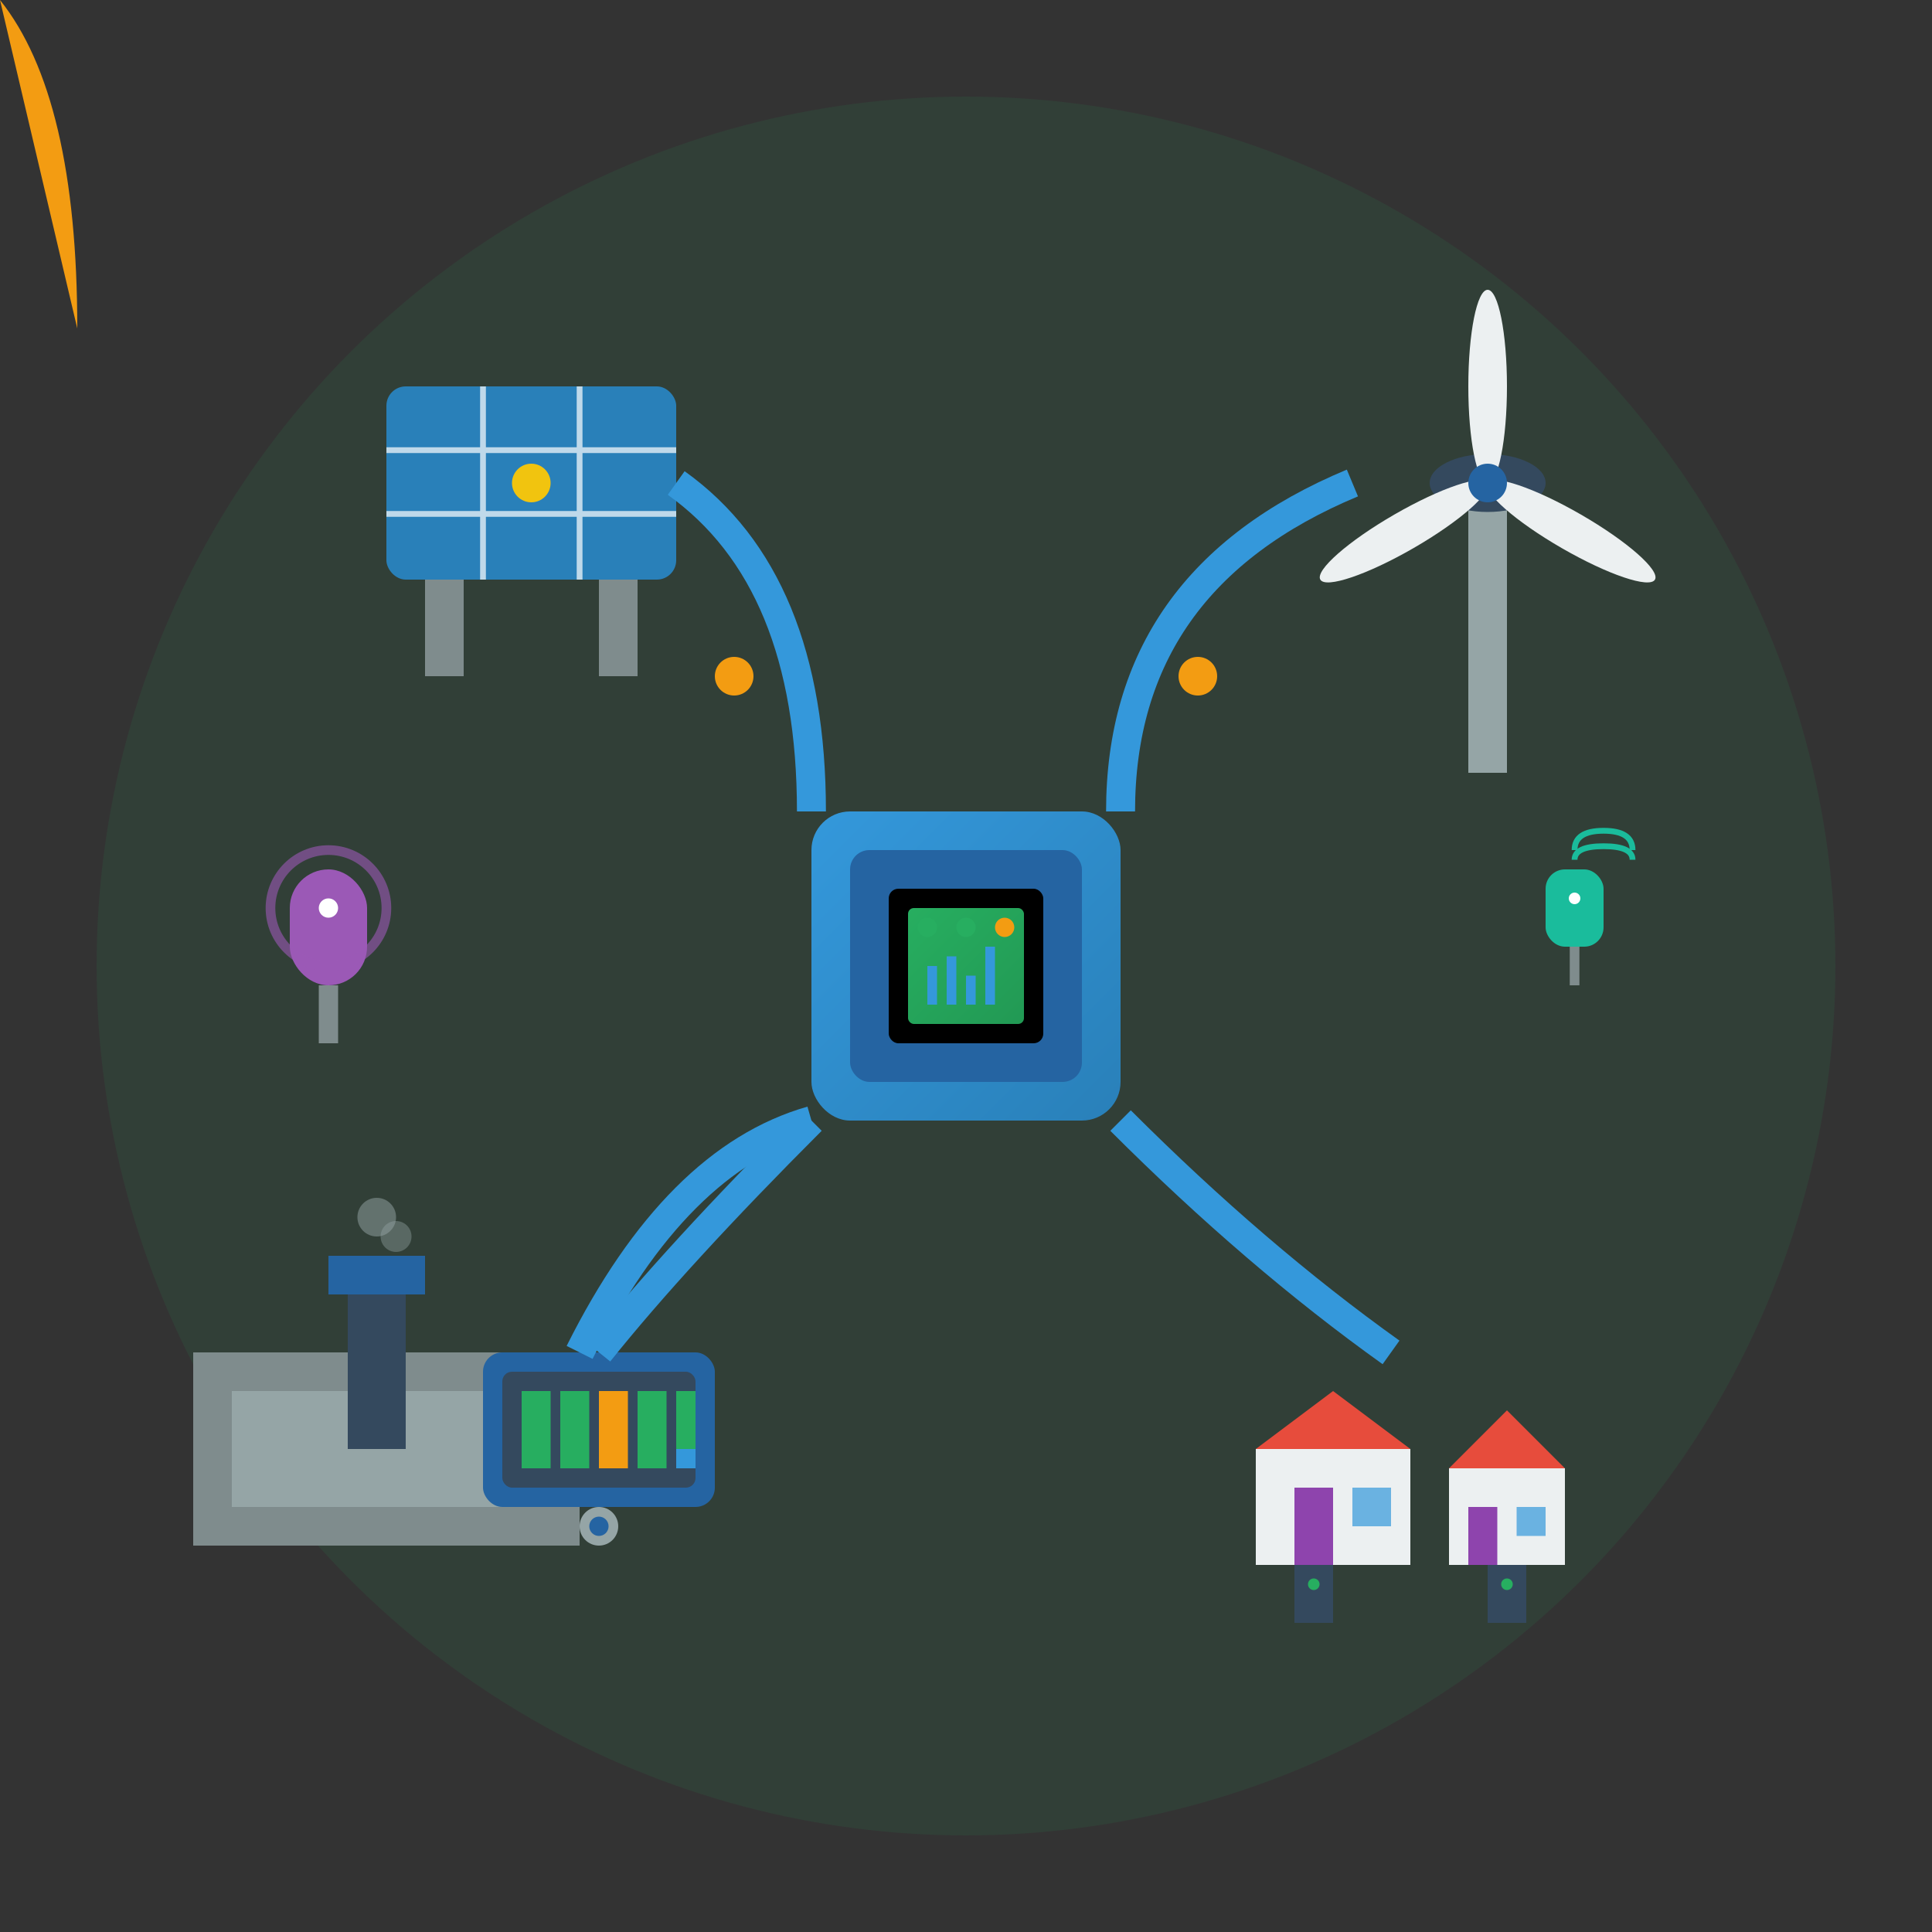 <svg width="100" height="100" viewBox="0 0 100 100" fill="none" xmlns="http://www.w3.org/2000/svg">
  <rect x="0" y="0" width="100" height="100" fill="#333333" stroke="none"/>
  <!-- Background circle -->
  <circle cx="50" cy="50" r="45" fill="#27ae60" opacity="0.1"/>
  
  <!-- Smart Grid Network -->
  <g transform="translate(50, 50)">
    <!-- Central control unit -->
    <rect x="-8" y="-8" width="16" height="16" rx="2" fill="url(#centralGradient)"/>
    <rect x="-6" y="-6" width="12" height="12" rx="1" fill="#2564a2"/>
    
    <!-- Central display -->
    <rect x="-4" y="-4" width="8" height="8" rx="0.5" fill="#000000"/>
    <rect x="-3" y="-3" width="6" height="6" rx="0.3" fill="url(#displayGradient)"/>
    
    <!-- Status indicators -->
    <circle cx="-2" cy="-2" r="0.5" fill="#27ae60"/>
    <circle cx="0" cy="-2" r="0.5" fill="#27ae60"/>
    <circle cx="2" cy="-2" r="0.5" fill="#f39c12"/>
    
    <!-- Data visualization -->
    <g transform="translate(-2, 0)">
      <rect x="0" y="0" width="0.5" height="2" fill="#3498db"/>
      <rect x="1" y="-0.5" width="0.5" height="2.5" fill="#3498db"/>
      <rect x="2" y="0.5" width="0.5" height="1.5" fill="#3498db"/>
      <rect x="3" y="-1" width="0.5" height="3" fill="#3498db"/>
    </g>
  </g>
  
  <!-- Power generation nodes -->
  <!-- Solar panel -->
  <g transform="translate(20, 20)">
    <rect x="0" y="0" width="15" height="10" rx="1" fill="#2980b9"/>
    <!-- Solar cells -->
    <g stroke="#ffffff" stroke-width="0.3" opacity="0.7">
      <line x1="5" y1="0" x2="5" y2="10"/>
      <line x1="10" y1="0" x2="10" y2="10"/>
      <line x1="0" y1="3.3" x2="15" y2="3.3"/>
      <line x1="0" y1="6.6" x2="15" y2="6.6"/>
    </g>
    <!-- Mounting -->
    <rect x="2" y="10" width="2" height="5" fill="#7f8c8d"/>
    <rect x="11" y="10" width="2" height="5" fill="#7f8c8d"/>
    
    <!-- Energy indicator -->
    <circle cx="7.5" cy="5" r="1" fill="#f1c40f">
      <animate attributeName="opacity" values="0.5;1;0.5" dur="2s" repeatCount="indefinite"/>
    </circle>
  </g>
  
  <!-- Wind turbine -->
  <g transform="translate(70, 15)">
    <!-- Tower -->
    <rect x="6" y="10" width="2" height="15" fill="#95a5a6"/>
    
    <!-- Nacelle -->
    <ellipse cx="7" cy="10" rx="3" ry="1.5" fill="#34495e"/>
    
    <!-- Blades -->
    <g transform="translate(7, 10)">
      <ellipse cx="0" cy="-5" rx="1" ry="5" fill="#ecf0f1" transform="rotate(0)">
        <animateTransform attributeName="transform" type="rotate" values="0;360" dur="3s" repeatCount="indefinite"/>
      </ellipse>
      <ellipse cx="0" cy="-5" rx="1" ry="5" fill="#ecf0f1" transform="rotate(120)">
        <animateTransform attributeName="transform" type="rotate" values="120;480" dur="3s" repeatCount="indefinite"/>
      </ellipse>
      <ellipse cx="0" cy="-5" rx="1" ry="5" fill="#ecf0f1" transform="rotate(240)">
        <animateTransform attributeName="transform" type="rotate" values="240;600" dur="3s" repeatCount="indefinite"/>
      </ellipse>
    </g>
    
    <!-- Hub -->
    <circle cx="7" cy="10" r="1" fill="#2564a2"/>
  </g>
  
  <!-- Traditional power plant -->
  <g transform="translate(10, 65)">
    <!-- Building -->
    <rect x="0" y="5" width="20" height="10" fill="#7f8c8d"/>
    <rect x="2" y="7" width="16" height="6" fill="#95a5a6"/>
    
    <!-- Chimney -->
    <rect x="8" y="0" width="3" height="10" fill="#34495e"/>
    <rect x="7" y="0" width="5" height="2" fill="#2564a2"/>
    
    <!-- Smoke -->
    <circle cx="9.5" cy="-2" r="1" fill="#95a5a6" opacity="0.5">
      <animate attributeName="cy" values="-2;-8" dur="4s" repeatCount="indefinite"/>
      <animate attributeName="opacity" values="0.5;0" dur="4s" repeatCount="indefinite"/>
    </circle>
    <circle cx="10.5" cy="-1" r="0.8" fill="#95a5a6" opacity="0.4">
      <animate attributeName="cy" values="-1;-7" dur="3.5s" repeatCount="indefinite"/>
      <animate attributeName="opacity" values="0.4;0" dur="3.5s" repeatCount="indefinite"/>
    </circle>
  </g>
  
  <!-- Residential area -->
  <g transform="translate(65, 70)">
    <!-- Houses -->
    <g>
      <!-- House 1 -->
      <rect x="0" y="5" width="8" height="6" fill="#ecf0f1"/>
      <path d="M4 2 L0 5 L8 5 Z" fill="#e74c3c"/>
      <rect x="2" y="7" width="2" height="4" fill="#8e44ad"/>
      <rect x="5" y="7" width="2" height="2" fill="#3498db" opacity="0.7"/>
      
      <!-- House 2 -->
      <rect x="10" y="6" width="6" height="5" fill="#ecf0f1"/>
      <path d="M13 3 L10 6 L16 6 Z" fill="#e74c3c"/>
      <rect x="11" y="8" width="1.5" height="3" fill="#8e44ad"/>
      <rect x="13.5" y="8" width="1.5" height="1.5" fill="#3498db" opacity="0.7"/>
    </g>
    
    <!-- Smart meters -->
    <rect x="2" y="11" width="2" height="3" fill="#34495e"/>
    <rect x="12" y="11" width="2" height="3" fill="#34495e"/>
    <circle cx="3" cy="12" r="0.3" fill="#27ae60"/>
    <circle cx="13" cy="12" r="0.3" fill="#27ae60"/>
  </g>
  
  <!-- Energy storage -->
  <g transform="translate(25, 70)">
    <!-- Battery bank -->
    <rect x="0" y="0" width="12" height="8" rx="1" fill="#2564a2"/>
    <rect x="1" y="1" width="10" height="6" rx="0.5" fill="#34495e"/>
    
    <!-- Battery cells -->
    <rect x="2" y="2" width="1.5" height="4" fill="#27ae60"/>
    <rect x="4" y="2" width="1.5" height="4" fill="#27ae60"/>
    <rect x="6" y="2" width="1.5" height="4" fill="#f39c12"/>
    <rect x="8" y="2" width="1.5" height="4" fill="#27ae60"/>
    
    <!-- Charge indicator -->
    <rect x="10" y="2" width="1" height="4" fill="#3498db"/>
    <rect x="10" y="2" width="1" height="3" fill="#27ae60">
      <animate attributeName="height" values="0;4;0" dur="3s" repeatCount="indefinite"/>
    </rect>
    
    <!-- Control panel -->
    <circle cx="6" cy="9" r="1" fill="#95a5a6"/>
    <circle cx="6" cy="9" r="0.5" fill="#2564a2"/>
  </g>
  
  <!-- Power lines and connections -->
  <g stroke="#3498db" stroke-width="1.5" fill="none">
    <!-- From solar to center -->
    <path d="M35 25 Q42 30 42 42">
      <animate attributeName="stroke-dasharray" values="0 100;5 5;0 100" dur="2s" repeatCount="indefinite"/>
    </path>
    
    <!-- From wind to center -->
    <path d="M70 25 Q58 30 58 42">
      <animate attributeName="stroke-dasharray" values="0 100;5 5;0 100" dur="2.5s" repeatCount="indefinite"/>
    </path>
    
    <!-- From center to storage -->
    <path d="M42 58 Q35 65 31 70">
      <animate attributeName="stroke-dasharray" values="0 100;5 5;0 100" dur="1.8s" repeatCount="indefinite"/>
    </path>
    
    <!-- From center to residential -->
    <path d="M58 58 Q65 65 72 70">
      <animate attributeName="stroke-dasharray" values="0 100;5 5;0 100" dur="2.2s" repeatCount="indefinite"/>
    </path>
    
    <!-- From plant to center -->
    <path d="M30 70 Q35 60 42 58">
      <animate attributeName="stroke-dasharray" values="0 100;5 5;0 100" dur="3s" repeatCount="indefinite"/>
    </path>
  </g>
  
  <!-- Data flow indicators -->
  <g fill="#f39c12">
    <!-- Data packet 1 -->
    <circle cx="38" cy="35" r="1">
      <animateMotion dur="2s" repeatCount="indefinite">
        <path d="M0,0 Q4,5 4,17"/>
      </animateMotion>
    </circle>
    
    <!-- Data packet 2 -->
    <circle cx="62" cy="35" r="1">
      <animateMotion dur="2.5s" repeatCount="indefinite">
        <path d="M0,0 Q-4,5 -4,17"/>
      </animateMotion>
    </circle>
  </g>
  
  <!-- Smart grid sensors -->
  <g transform="translate(15, 45)">
    <rect x="0" y="0" width="4" height="6" rx="2" fill="#9b59b6"/>
    <circle cx="2" cy="2" r="0.5" fill="#ffffff"/>
    <rect x="1.5" y="6" width="1" height="3" fill="#7f8c8d"/>
    <!-- Signal waves -->
    <g stroke="#9b59b6" stroke-width="0.5" fill="none" opacity="0.6">
      <circle cx="2" cy="2" r="3">
        <animate attributeName="r" values="3;6;3" dur="2s" repeatCount="indefinite"/>
        <animate attributeName="opacity" values="0.6;0;0.6" dur="2s" repeatCount="indefinite"/>
      </circle>
    </g>
  </g>
  
  <!-- IoT devices -->
  <g transform="translate(80, 45)">
    <rect x="0" y="0" width="3" height="4" rx="1" fill="#1abc9c"/>
    <circle cx="1.5" cy="1.5" r="0.3" fill="#ffffff"/>
    <rect x="1.25" y="4" width="0.5" height="2" fill="#7f8c8d"/>
    <!-- Wireless signal -->
    <path d="M1.5 -1 Q1.5 -2, 3 -2 Q4.5 -2, 4.5 -1" stroke="#1abc9c" stroke-width="0.3" fill="none"/>
    <path d="M1.5 -0.5 Q1.5 -1.2, 3 -1.2 Q4.5 -1.2, 4.5 -0.5" stroke="#1abc9c" stroke-width="0.3" fill="none"/>
  </g>
  
  <!-- Gradients -->
  <defs>
    <linearGradient id="centralGradient" x1="0%" y1="0%" x2="100%" y2="100%">
      <stop offset="0%" style="stop-color:#3498db"/>
      <stop offset="100%" style="stop-color:#2980b9"/>
    </linearGradient>
    <linearGradient id="displayGradient" x1="0%" y1="0%" x2="100%" y2="100%">
      <stop offset="0%" style="stop-color:#27ae60"/>
      <stop offset="100%" style="stop-color:#229954"/>
    </linearGradient>
  </defs>
</svg>
